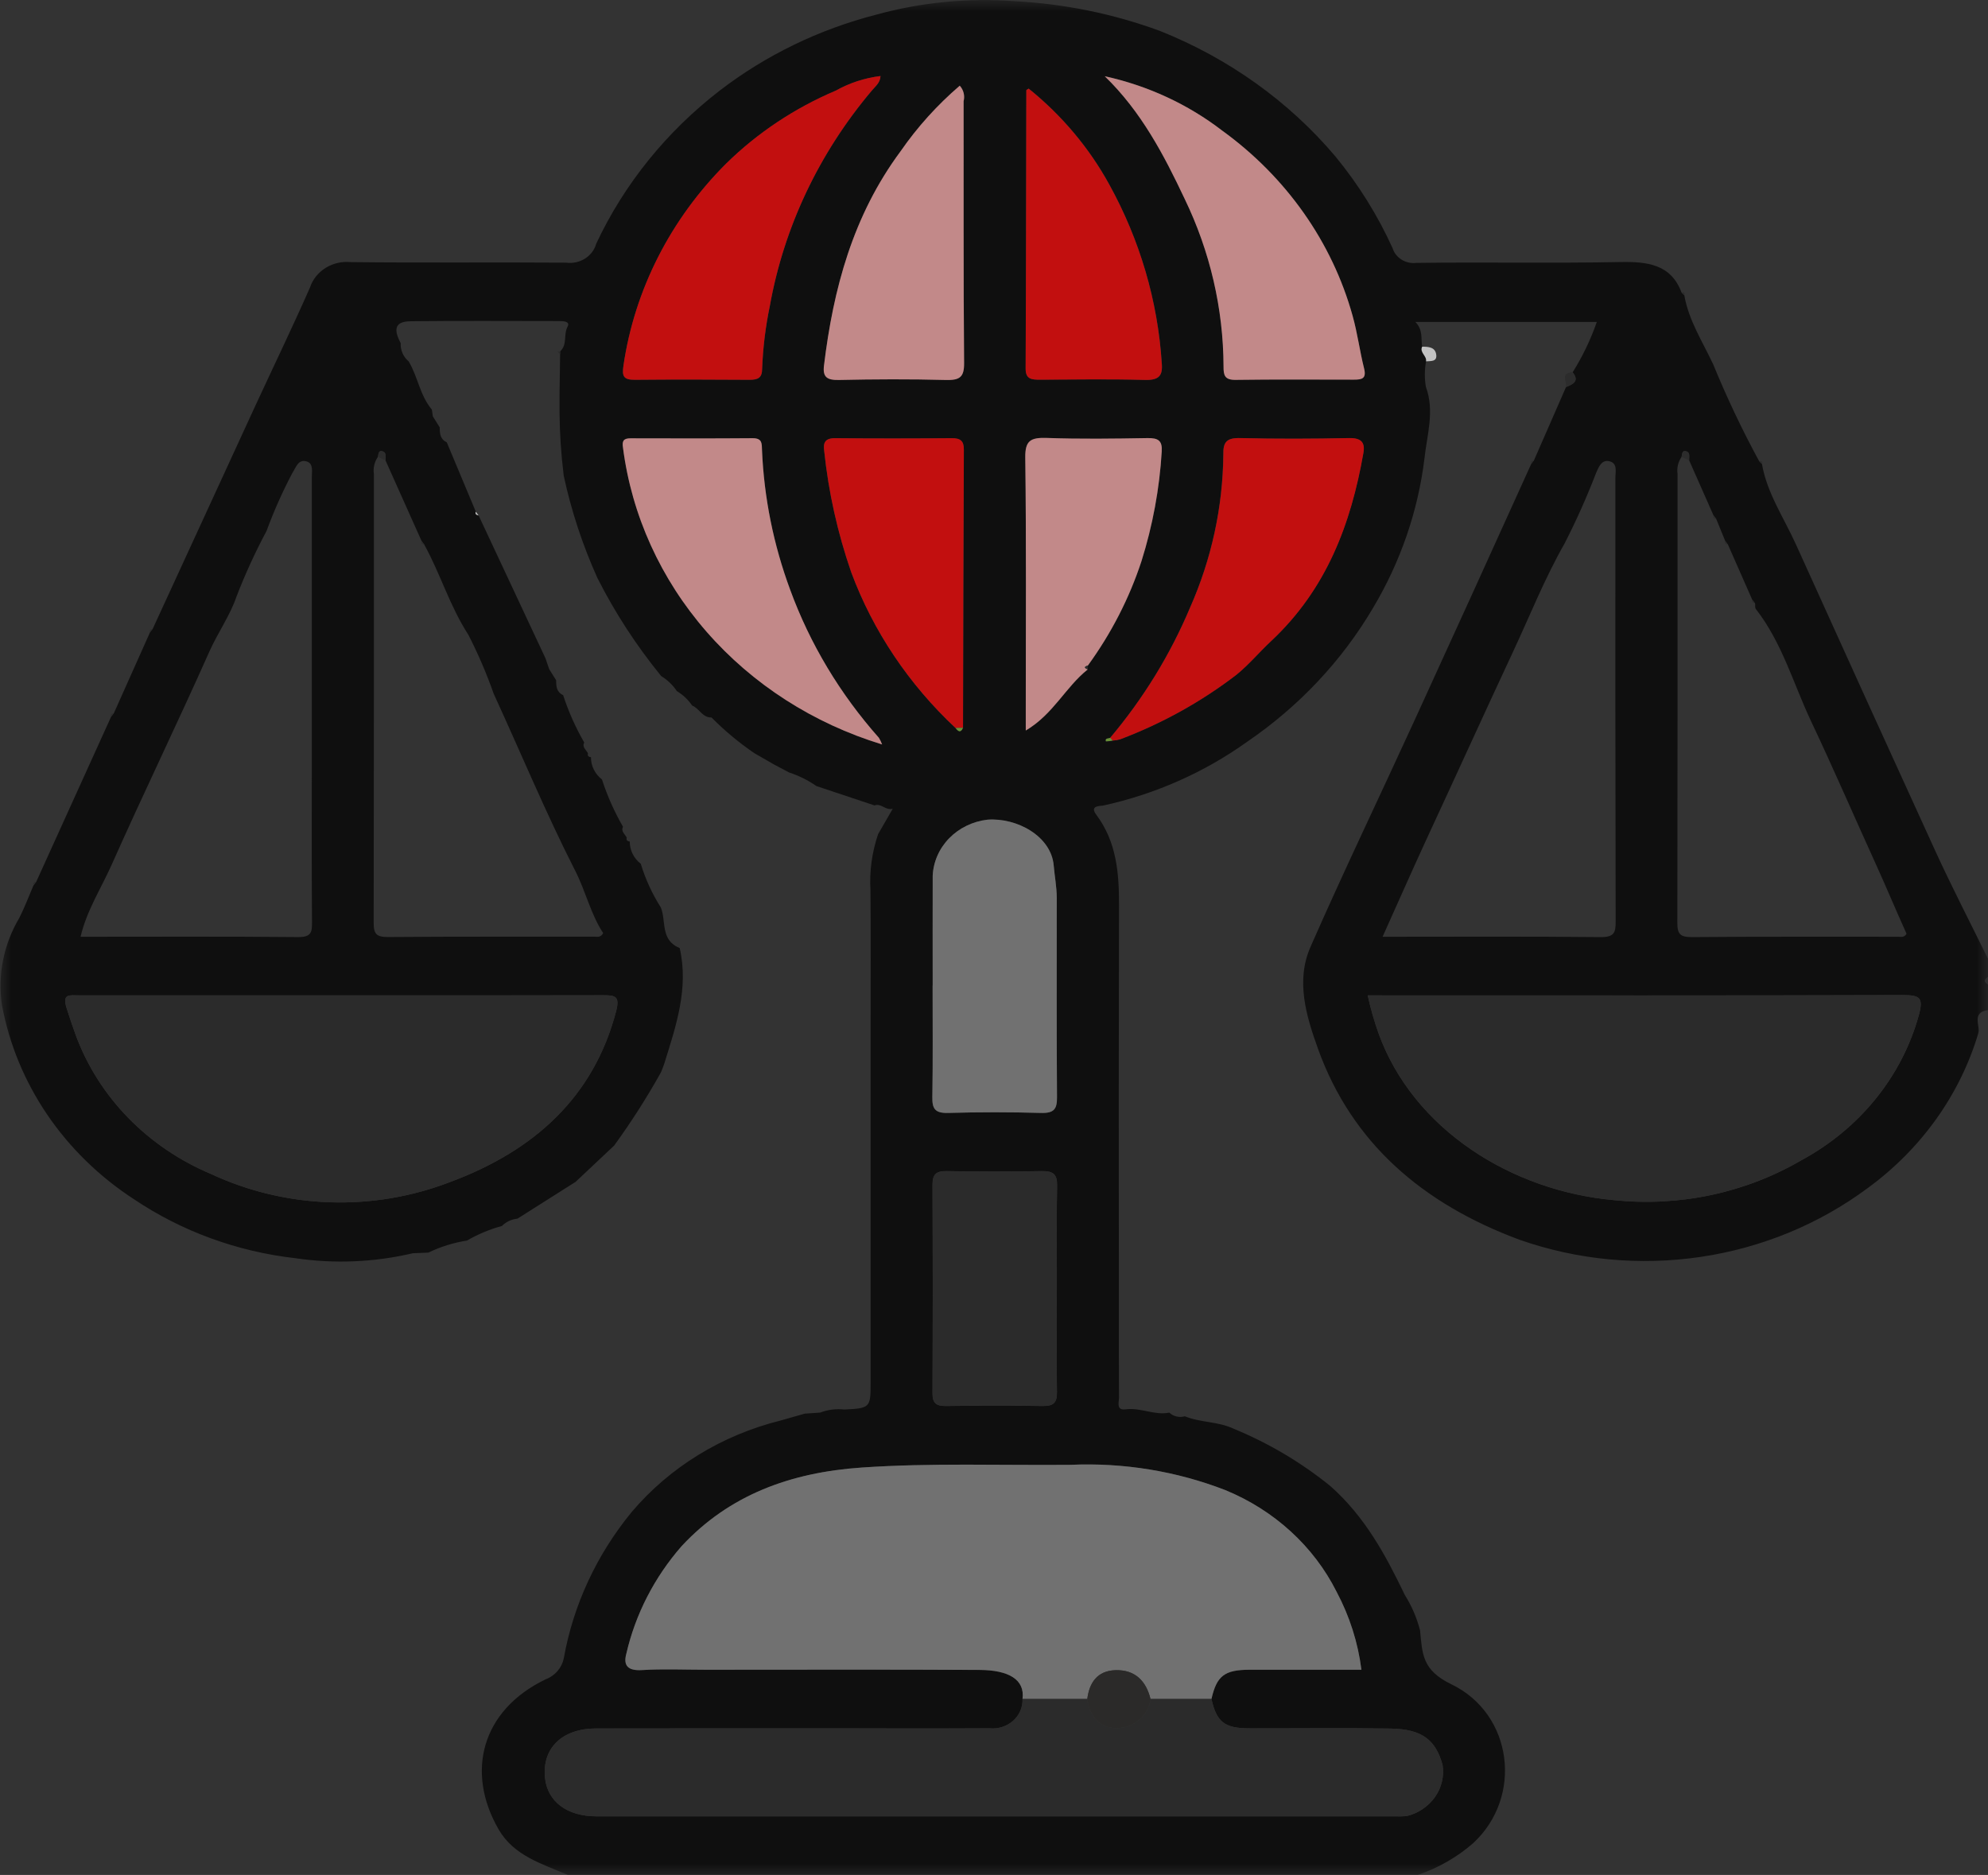 <svg width="88" height="83" viewBox="0 0 88 83" fill="none" xmlns="http://www.w3.org/2000/svg">
<rect x="0" y="0" width="88" height="83" fill="#333333" stroke="none"/>
<g clip-path="url(#clip0_163_244)">
<g opacity="0.7">
<mask id="mask0_163_244" style="mask-type:luminance" maskUnits="userSpaceOnUse" x="0" y="0" width="88" height="83">
<path d="M88 0H0V83H88V0Z" fill="white"/>
</mask>
<g mask="url(#mask0_163_244)">
<path d="M27.745 37.088C27.71 37.199 27.777 37.238 27.877 37.253C27.875 37.441 27.918 37.627 28.002 37.797C28.087 37.968 28.21 38.118 28.364 38.237C28.57 38.917 28.869 39.568 29.254 40.174C29.497 40.787 29.222 41.615 30.088 41.969C30.496 43.755 29.921 45.427 29.399 47.103C29.36 47.227 29.304 47.346 29.257 47.471C28.634 48.588 27.942 49.67 27.186 50.712L25.479 52.318L22.906 53.947C22.642 53.972 22.398 54.088 22.218 54.271C21.674 54.419 21.153 54.637 20.671 54.917C20.075 55.01 19.498 55.19 18.961 55.45L18.273 55.478C16.571 55.879 14.801 55.953 13.067 55.697C10.499 55.404 8.049 54.509 5.941 53.094C4.407 52.099 3.099 50.825 2.093 49.346C1.088 47.867 0.405 46.214 0.085 44.483C-0.109 43.154 0.161 41.803 0.855 40.633C1.093 40.165 1.276 39.673 1.483 39.192L1.608 39.026L4.918 31.729L5.044 31.564L6.636 28L6.761 27.835C8.258 24.581 9.754 21.327 11.251 18.074C12.073 16.29 12.931 14.522 13.722 12.726C13.84 12.37 14.084 12.064 14.414 11.859C14.744 11.654 15.139 11.564 15.531 11.603C18.706 11.64 21.883 11.603 25.058 11.627C25.351 11.667 25.649 11.603 25.895 11.448C26.142 11.293 26.319 11.057 26.392 10.787C27.627 8.152 29.501 5.829 31.863 4.007C33.898 2.443 36.257 1.3 38.788 0.649C40.776 0.102 42.852 -0.1 44.916 0.053C47.116 0.168 49.283 0.611 51.337 1.366C54.377 2.575 57.048 4.484 59.108 6.919C60.133 8.166 60.986 9.533 61.644 10.986C61.708 11.194 61.849 11.374 62.041 11.493C62.232 11.613 62.462 11.664 62.691 11.638C65.693 11.596 68.699 11.659 71.702 11.6C72.936 11.576 73.967 11.699 74.436 12.953L74.558 13.075C74.749 14.182 75.369 15.13 75.837 16.131C76.435 17.592 77.113 19.022 77.87 20.415L77.994 20.538C78.216 21.83 78.968 22.925 79.499 24.101C81.548 28.63 83.605 33.157 85.672 37.679C86.408 39.283 87.222 40.857 88.001 42.444V43.255C87.824 43.363 87.824 43.471 88.001 43.579V44.715C87.25 44.81 87.674 45.42 87.57 45.744C86.758 48.465 85.041 50.867 82.673 52.595C80.526 54.191 77.982 55.24 75.283 55.64C72.585 56.04 69.822 55.779 67.261 54.88C62.984 53.293 59.842 50.604 58.34 46.422C57.819 44.971 57.35 43.418 58.011 41.914C59.481 38.566 61.069 35.265 62.592 31.938C64.331 28.142 66.06 24.342 67.78 20.539L67.904 20.374L69.32 17.136C69.645 17.009 69.922 16.863 69.613 16.483C70.055 15.777 70.414 15.029 70.684 14.251H62.651C63.002 14.608 62.891 14.991 62.954 15.351C62.83 15.61 63.17 15.759 63.125 15.999C63.057 16.372 63.054 16.752 63.118 17.126C63.514 18.201 63.163 19.265 63.054 20.3C62.769 22.628 61.993 24.878 60.774 26.919C59.395 29.258 57.489 31.282 55.191 32.847C53.3 34.199 51.129 35.158 48.82 35.663C48.728 35.683 48.213 35.647 48.523 36.059C49.426 37.263 49.537 38.642 49.534 40.06C49.52 45.763 49.519 51.465 49.528 57.168C49.528 58.736 49.524 60.303 49.534 61.871C49.534 62.078 49.395 62.445 49.832 62.387C50.494 62.299 51.104 62.667 51.761 62.533C51.849 62.617 51.959 62.676 52.081 62.704C52.201 62.733 52.328 62.73 52.448 62.696C53.134 62.977 53.907 62.919 54.594 63.24C56.153 63.881 57.601 64.739 58.891 65.786C60.425 67.144 61.343 68.852 62.186 70.607C62.493 71.095 62.72 71.624 62.86 72.177C62.965 73.209 62.939 73.929 64.25 74.561C66.969 75.874 67.432 79.548 65.202 81.6C64.493 82.217 63.66 82.693 62.753 83H25.14C23.989 82.504 22.749 82.154 22.072 80.984C20.596 78.427 21.332 75.703 24.138 74.347C24.349 74.268 24.534 74.14 24.677 73.975C24.821 73.809 24.917 73.612 24.958 73.402C25.379 71.045 26.41 68.823 27.961 66.934C29.64 64.951 31.95 63.531 34.549 62.884C34.908 62.783 35.266 62.68 35.625 62.578L36.305 62.532C36.644 62.402 37.012 62.355 37.375 62.396C38.503 62.343 38.538 62.306 38.538 61.27V45.493C38.538 43.47 38.55 41.448 38.532 39.424C38.481 38.578 38.596 37.731 38.87 36.925L39.518 35.801C39.188 35.886 39.006 35.541 38.71 35.654L36.139 34.797C35.771 34.54 35.363 34.337 34.93 34.195L34.254 33.837L33.39 33.34C32.706 32.873 32.071 32.343 31.494 31.76C31.084 31.769 30.961 31.359 30.64 31.235C30.465 30.977 30.234 30.758 29.961 30.593C29.785 30.326 29.548 30.1 29.269 29.929C28.168 28.579 27.221 27.123 26.444 25.585C25.786 24.126 25.287 22.609 24.953 21.055C24.839 20.129 24.777 19.198 24.768 18.267V17.456L24.794 15.678C24.796 15.636 24.797 15.594 24.797 15.552C25.124 15.252 24.934 14.817 25.125 14.458C25.252 14.22 24.928 14.213 24.735 14.213C22.547 14.213 20.359 14.196 18.174 14.221C17.361 14.229 17.486 14.707 17.737 15.192C17.729 15.343 17.756 15.494 17.817 15.633C17.878 15.773 17.972 15.898 18.091 15.999C18.498 16.682 18.586 17.502 19.117 18.131L19.159 18.43L19.465 18.919C19.465 19.182 19.48 19.441 19.776 19.579L21.062 22.651C21.016 22.765 21.095 22.797 21.187 22.819L24.144 29.137L24.311 29.624L24.618 30.113C24.618 30.376 24.631 30.634 24.928 30.773C25.164 31.499 25.477 32.201 25.861 32.868C25.753 33.078 25.958 33.197 26.028 33.355C25.993 33.467 26.059 33.505 26.16 33.521C26.158 33.709 26.2 33.895 26.285 34.065C26.369 34.235 26.492 34.385 26.646 34.505C26.882 35.231 27.194 35.933 27.579 36.6C27.47 36.81 27.676 36.929 27.745 37.087M48.156 29.462C49.19 28.044 49.99 26.487 50.53 24.843C51.027 23.261 51.328 21.63 51.427 19.982C51.456 19.516 51.281 19.385 50.799 19.393C49.313 19.42 47.825 19.44 46.341 19.387C45.618 19.361 45.377 19.508 45.386 20.255C45.434 24.007 45.408 27.761 45.408 31.513V32.338C46.632 31.615 47.164 30.42 48.153 29.632C48.153 29.575 48.153 29.519 48.156 29.462ZM42.298 32.226C42.409 32.376 42.52 32.462 42.628 32.22C42.638 28.117 42.65 24.013 42.664 19.909C42.664 19.522 42.521 19.395 42.117 19.398C40.402 19.413 38.687 19.415 36.972 19.398C36.52 19.393 36.432 19.602 36.481 19.948C36.672 21.78 37.074 23.587 37.681 25.337C38.647 27.935 40.225 30.291 42.296 32.228M49.247 32.785C49.361 32.779 49.472 32.76 49.581 32.729C51.439 32.027 53.174 31.064 54.727 29.872C55.29 29.413 55.74 28.869 56.261 28.381C58.717 26.086 59.797 23.189 60.346 20.059C60.428 19.592 60.263 19.384 59.706 19.394C58.106 19.425 56.504 19.432 54.905 19.394C54.29 19.379 54.135 19.57 54.149 20.127C54.126 22.455 53.625 24.756 52.674 26.904C51.801 28.978 50.61 30.919 49.138 32.666C49.063 32.709 48.899 32.666 48.95 32.82C49.05 32.818 49.149 32.806 49.246 32.786M76.368 23.949L75.974 22.982L75.848 22.813L74.774 20.383C74.759 20.237 74.832 20.037 74.644 19.979C74.454 19.921 74.464 20.109 74.436 20.224C74.281 20.449 74.218 20.719 74.259 20.985C74.261 27.607 74.258 34.23 74.249 40.852C74.249 41.347 74.367 41.486 74.905 41.483C77.938 41.456 80.972 41.47 84.005 41.467C84.133 41.467 84.293 41.519 84.394 41.333C83.937 40.326 83.508 39.292 83.043 38.269C82.078 36.151 81.152 34.005 80.161 31.912C79.383 30.262 78.886 28.449 77.721 26.956C77.678 26.901 77.7 26.799 77.691 26.718L77.564 26.549L76.491 24.112L76.368 23.948M18.784 24.112L18.661 23.948L17.066 20.383C17.052 20.237 17.125 20.037 16.936 19.979C16.747 19.921 16.757 20.109 16.728 20.224C16.573 20.449 16.51 20.719 16.551 20.985C16.554 27.608 16.55 34.231 16.541 40.854C16.541 41.353 16.666 41.484 17.199 41.48C20.233 41.454 23.266 41.468 26.3 41.464C26.428 41.464 26.588 41.517 26.7 41.306C26.147 40.466 25.933 39.47 25.463 38.548C24.157 35.984 23.055 33.324 21.854 30.711C21.541 29.82 21.168 28.95 20.735 28.105C19.907 26.829 19.5 25.412 18.784 24.115M53.625 75.21C53.858 74.187 54.2 73.92 55.309 73.916C56.965 73.912 58.621 73.916 60.264 73.916C60.113 72.715 59.741 71.548 59.166 70.467C58.154 68.451 56.402 66.85 54.235 65.962C52.067 65.123 49.731 64.741 47.391 64.844C44.31 64.874 41.231 64.752 38.146 64.965C34.982 65.182 32.279 66.18 30.172 68.444C28.969 69.822 28.131 71.45 27.728 73.195C27.587 73.708 27.764 73.973 28.42 73.93C29.36 73.872 30.308 73.915 31.252 73.915C35.288 73.915 39.323 73.901 43.358 73.924C44.648 73.931 45.375 74.344 45.263 75.21C45.271 75.39 45.238 75.57 45.165 75.736C45.093 75.903 44.983 76.053 44.844 76.177C44.705 76.3 44.539 76.393 44.358 76.45C44.177 76.507 43.985 76.527 43.796 76.508C41.965 76.519 40.135 76.511 38.305 76.511C34.33 76.511 30.353 76.505 26.38 76.515C24.87 76.519 23.989 77.399 24.126 78.71C24.237 79.75 25.1 80.404 26.399 80.404C38.181 80.406 49.962 80.406 61.745 80.404C61.916 80.41 62.088 80.407 62.259 80.395C62.776 80.271 63.226 79.969 63.521 79.549C63.816 79.129 63.935 78.62 63.855 78.122C63.552 77.045 62.979 76.546 61.568 76.52C59.481 76.485 57.393 76.514 55.306 76.509C54.202 76.509 53.856 76.233 53.625 75.21ZM60.542 44.063C60.666 44.632 60.827 45.194 61.022 45.744C62.558 49.994 66.916 52.731 71.458 53.129C74.348 53.428 77.26 52.807 79.734 51.365C81.011 50.675 82.13 49.752 83.024 48.648C83.918 47.545 84.569 46.283 84.939 44.938C85.147 44.171 85.001 44.049 84.213 44.051C76.607 44.075 69.001 44.065 61.395 44.065L60.542 44.063ZM15.078 44.063C11.218 44.063 7.358 44.063 3.498 44.063C3.091 44.063 2.739 43.966 2.949 44.631C3.075 45.029 3.212 45.438 3.356 45.831C3.857 47.186 4.647 48.43 5.677 49.486C6.706 50.541 7.954 51.387 9.342 51.97C10.98 52.735 12.771 53.161 14.597 53.222C16.422 53.282 18.24 52.975 19.931 52.322C23.644 50.941 26.277 48.564 27.271 44.764C27.451 44.077 27.219 44.055 26.656 44.057C22.796 44.069 18.936 44.063 15.075 44.063M3.564 41.468C6.79 41.468 9.992 41.451 13.192 41.482C13.785 41.488 13.815 41.259 13.811 40.821C13.793 38.58 13.802 36.339 13.802 34.097C13.802 29.777 13.802 25.456 13.802 21.136C13.802 20.873 13.887 20.514 13.569 20.425C13.197 20.32 13.104 20.688 12.943 20.936C12.504 21.767 12.122 22.625 11.8 23.502C11.293 24.453 10.845 25.431 10.46 26.431C10.194 27.224 9.633 28.026 9.274 28.83C7.867 31.992 6.355 35.106 4.949 38.266C4.481 39.316 3.837 40.309 3.566 41.468M61.203 41.468C64.497 41.468 67.675 41.449 70.85 41.483C71.471 41.49 71.52 41.263 71.518 40.785C71.504 34.242 71.5 27.699 71.506 21.156C71.506 20.875 71.62 20.489 71.213 20.413C70.895 20.353 70.768 20.671 70.657 20.924C70.248 21.989 69.781 23.035 69.259 24.055C68.378 25.601 67.728 27.24 66.983 28.836C65.696 31.591 64.44 34.36 63.16 37.119C62.505 38.534 61.882 39.961 61.201 41.468M41.281 43.627C41.281 45.274 41.298 46.92 41.27 48.565C41.262 49.069 41.377 49.284 41.97 49.267C43.342 49.227 44.713 49.227 46.085 49.267C46.672 49.283 46.792 49.077 46.788 48.569C46.767 45.627 46.779 42.685 46.777 39.744C46.777 39.262 46.683 38.785 46.643 38.313C46.532 37.013 45.014 36.188 43.711 36.285C43.061 36.361 42.461 36.653 42.018 37.107C41.574 37.562 41.316 38.151 41.289 38.769C41.281 40.388 41.289 42.007 41.285 43.627M48.903 3.375C50.52 4.942 51.523 6.862 52.437 8.798C53.565 11.13 54.152 13.663 54.161 16.227C54.161 16.599 54.197 16.825 54.699 16.817C56.441 16.792 58.184 16.807 59.926 16.807C60.283 16.807 60.497 16.768 60.381 16.306C60.187 15.535 60.089 14.746 59.872 13.975C58.965 10.713 56.933 7.829 54.097 5.779C52.583 4.614 50.807 3.791 48.904 3.374M38.977 3.368C38.279 3.453 37.607 3.672 37.002 4.012C35.175 4.786 33.523 5.885 32.136 7.25C29.679 9.707 28.093 12.826 27.6 16.174C27.535 16.633 27.574 16.818 28.107 16.813C29.794 16.796 31.48 16.8 33.167 16.813C33.548 16.813 33.738 16.733 33.737 16.323C33.773 15.389 33.887 14.459 34.078 13.542C34.703 10.056 36.255 6.778 38.588 4.015C38.74 3.827 38.962 3.675 38.977 3.368ZM39.047 32.955C39.009 32.854 38.962 32.756 38.906 32.662C37.184 30.722 35.853 28.501 34.977 26.108C34.242 24.12 33.822 22.04 33.732 19.936C33.717 19.661 33.767 19.397 33.315 19.401C31.512 19.414 29.709 19.408 27.906 19.404C27.591 19.404 27.534 19.536 27.577 19.811C27.961 22.808 29.245 25.638 31.278 27.967C33.31 30.296 36.007 32.027 39.047 32.955ZM46.781 57.097C46.781 55.559 46.762 54.021 46.791 52.483C46.801 51.983 46.624 51.831 46.104 51.841C44.705 51.87 43.305 51.867 41.906 51.841C41.411 51.832 41.275 52.006 41.277 52.453C41.292 55.529 41.292 58.605 41.277 61.681C41.277 62.106 41.433 62.245 41.874 62.239C43.302 62.22 44.731 62.216 46.156 62.239C46.652 62.247 46.792 62.073 46.785 61.626C46.763 60.115 46.777 58.604 46.777 57.093M42.484 3.792C41.486 4.649 40.608 5.622 39.871 6.689C37.753 9.539 36.886 12.789 36.476 16.186C36.415 16.693 36.613 16.829 37.139 16.817C38.712 16.785 40.287 16.778 41.86 16.817C42.483 16.833 42.684 16.697 42.679 16.069C42.646 12.204 42.664 8.339 42.658 4.474C42.689 4.355 42.689 4.231 42.659 4.111C42.629 3.992 42.57 3.881 42.485 3.787M45.538 3.921C45.473 3.965 45.434 3.98 45.434 3.994C45.424 8.099 45.424 12.203 45.403 16.308C45.403 16.794 45.67 16.809 46.049 16.807C47.594 16.798 49.138 16.775 50.681 16.817C51.302 16.834 51.478 16.632 51.429 16.081C51.252 13.32 50.461 10.626 49.108 8.173C48.22 6.551 47.008 5.108 45.538 3.922" fill="black"/>
<path d="M88 43.576C87.823 43.468 87.823 43.36 88 43.252V43.576Z" fill="#272727"/>
<path d="M21.187 22.819C21.094 22.796 21.016 22.766 21.062 22.651L21.187 22.819Z" fill="#FBFBFB"/>
<path d="M6.759 27.832L6.634 27.997C6.589 27.884 6.667 27.854 6.759 27.832Z" fill="#292929"/>
<path d="M77.994 20.536L77.87 20.412C77.985 20.388 78.033 20.423 77.994 20.536Z" fill="#292929"/>
<path d="M74.558 13.072L74.434 12.948C74.548 12.924 74.596 12.958 74.557 13.071" fill="#272727"/>
<path d="M24.797 15.552C24.797 15.594 24.796 15.636 24.794 15.678L24.675 15.567L24.797 15.552Z" fill="#272727"/>
<path d="M5.043 31.563L4.918 31.729C4.872 31.615 4.951 31.584 5.043 31.563Z" fill="#292929"/>
<path d="M1.607 39.025L1.482 39.191C1.437 39.077 1.515 39.046 1.607 39.025Z" fill="#292929"/>
<path d="M45.263 75.209C45.374 74.346 44.647 73.93 43.358 73.923C39.323 73.901 35.288 73.915 31.252 73.915C30.307 73.915 29.361 73.871 28.42 73.93C27.764 73.97 27.586 73.707 27.728 73.194C28.131 71.45 28.969 69.821 30.172 68.444C32.279 66.179 34.982 65.181 38.146 64.964C41.231 64.754 44.31 64.873 47.391 64.844C49.731 64.741 52.067 65.122 54.235 65.961C56.402 66.849 58.154 68.45 59.166 70.466C59.741 71.547 60.113 72.714 60.264 73.915C58.622 73.915 56.966 73.912 55.31 73.915C54.201 73.918 53.859 74.186 53.626 75.209H50.93C50.738 74.424 50.255 73.906 49.373 73.935C48.565 73.962 48.22 74.5 48.132 75.209H45.267" fill="#8C8C8C"/>
<path d="M60.541 44.063H61.393C68.999 44.063 76.605 44.073 84.211 44.048C85 44.048 85.145 44.169 84.938 44.936C84.567 46.281 83.916 47.542 83.022 48.646C82.128 49.75 81.01 50.673 79.732 51.362C77.259 52.804 74.347 53.425 71.458 53.126C66.919 52.726 62.558 49.991 61.022 45.741C60.827 45.191 60.666 44.629 60.542 44.06" fill="#282828"/>
<path d="M15.079 44.063C18.939 44.063 22.799 44.068 26.659 44.057C27.222 44.057 27.454 44.077 27.275 44.764C26.282 48.564 23.648 50.941 19.935 52.321C18.244 52.975 16.426 53.282 14.6 53.221C12.775 53.161 10.984 52.734 9.346 51.97C7.957 51.387 6.709 50.541 5.679 49.486C4.649 48.429 3.859 47.185 3.357 45.83C3.213 45.437 3.079 45.027 2.95 44.63C2.74 43.965 3.092 44.062 3.499 44.062C7.359 44.064 11.219 44.064 15.079 44.062" fill="#282828"/>
<path d="M50.928 75.21H53.625C53.856 76.233 54.202 76.507 55.305 76.51C57.393 76.514 59.481 76.485 61.568 76.52C62.979 76.544 63.551 77.045 63.855 78.122C63.935 78.62 63.816 79.129 63.521 79.549C63.226 79.969 62.776 80.271 62.259 80.395C62.087 80.407 61.916 80.41 61.744 80.404C49.962 80.404 38.18 80.404 26.398 80.404C25.099 80.404 24.237 79.75 24.125 78.71C23.986 77.397 24.87 76.52 26.379 76.515C30.354 76.505 34.331 76.512 38.304 76.512C40.134 76.512 41.965 76.519 43.795 76.508C43.985 76.528 44.177 76.508 44.358 76.451C44.539 76.394 44.705 76.3 44.844 76.177C44.983 76.054 45.093 75.904 45.165 75.737C45.237 75.57 45.27 75.391 45.263 75.21H48.127C48.16 75.528 48.284 75.832 48.487 76.087C49.186 76.924 50.787 76.429 50.928 75.21" fill="#282828"/>
<path d="M41.286 43.627C41.286 42.008 41.28 40.389 41.286 38.769C41.314 38.151 41.572 37.562 42.016 37.107C42.46 36.653 43.06 36.361 43.71 36.285C45.015 36.189 46.531 37.014 46.643 38.313C46.683 38.786 46.777 39.263 46.778 39.744C46.778 42.686 46.767 45.628 46.789 48.569C46.793 49.078 46.673 49.284 46.085 49.267C44.714 49.228 43.342 49.228 41.971 49.267C41.378 49.284 41.263 49.069 41.271 48.565C41.299 46.919 41.282 45.273 41.283 43.627" fill="#8C8C8C"/>
<path d="M48.904 3.375C50.806 3.792 52.583 4.614 54.097 5.779C56.932 7.829 58.965 10.712 59.872 13.974C60.089 14.745 60.188 15.534 60.381 16.305C60.497 16.767 60.284 16.806 59.926 16.806C58.184 16.806 56.44 16.791 54.699 16.816C54.199 16.824 54.16 16.598 54.161 16.226C54.152 13.662 53.565 11.129 52.437 8.797C51.523 6.862 50.52 4.941 48.903 3.375" fill="#FFAEAE"/>
<path d="M38.976 3.367C38.961 3.675 38.739 3.826 38.587 4.014C36.253 6.777 34.702 10.056 34.077 13.541C33.886 14.458 33.772 15.388 33.736 16.322C33.736 16.732 33.547 16.815 33.166 16.812C31.48 16.8 29.793 16.796 28.106 16.812C27.573 16.817 27.534 16.632 27.599 16.174C28.093 12.826 29.678 9.706 32.135 7.249C33.522 5.884 35.174 4.784 37.001 4.009C37.606 3.67 38.278 3.451 38.975 3.365" fill="#FF0000"/>
<path d="M49.143 32.663C50.615 30.917 51.806 28.975 52.679 26.901C53.63 24.754 54.131 22.452 54.154 20.125C54.141 19.567 54.296 19.377 54.91 19.392C56.51 19.432 58.112 19.426 59.712 19.392C60.268 19.381 60.434 19.59 60.352 20.058C59.803 23.187 58.723 26.084 56.266 28.38C55.745 28.866 55.296 29.411 54.733 29.87C53.179 31.062 51.444 32.025 49.587 32.727C49.478 32.758 49.366 32.777 49.253 32.783C49.219 32.741 49.184 32.701 49.146 32.663" fill="#FF0000"/>
<path d="M39.047 32.955C36.006 32.027 33.31 30.296 31.277 27.966C29.244 25.637 27.96 22.806 27.576 19.809C27.533 19.535 27.59 19.402 27.905 19.403C29.709 19.406 31.511 19.413 33.314 19.398C33.765 19.395 33.715 19.659 33.731 19.934C33.821 22.038 34.241 24.118 34.977 26.106C35.852 28.5 37.184 30.721 38.906 32.662C38.962 32.756 39.009 32.854 39.047 32.955" fill="#FFAEAE"/>
<path d="M46.78 57.096C46.78 58.607 46.767 60.118 46.788 61.629C46.795 62.076 46.654 62.25 46.16 62.242C44.732 62.217 43.303 62.221 41.878 62.242C41.436 62.248 41.279 62.109 41.281 61.684C41.294 58.608 41.294 55.532 41.281 52.456C41.281 52.009 41.414 51.835 41.91 51.844C43.309 51.869 44.709 51.871 46.108 51.844C46.628 51.834 46.804 51.986 46.795 52.486C46.765 54.024 46.784 55.562 46.784 57.1" fill="#282828"/>
<path d="M42.482 3.792C42.566 3.885 42.626 3.996 42.656 4.116C42.685 4.235 42.685 4.36 42.654 4.479C42.661 8.344 42.642 12.209 42.676 16.074C42.681 16.704 42.479 16.838 41.857 16.821C40.284 16.779 38.709 16.787 37.136 16.821C36.609 16.831 36.413 16.695 36.473 16.191C36.883 12.793 37.752 9.543 39.867 6.693C40.605 5.627 41.483 4.653 42.481 3.796" fill="#FFAEAE"/>
<path d="M42.298 32.226C40.227 30.29 38.648 27.933 37.682 25.336C37.076 23.586 36.673 21.779 36.483 19.946C36.434 19.601 36.521 19.392 36.974 19.397C38.689 19.414 40.404 19.412 42.119 19.397C42.523 19.393 42.668 19.52 42.666 19.908C42.646 24.012 42.633 28.115 42.629 32.218L42.3 32.225" fill="#FF0000"/>
<path d="M45.534 3.924C47.004 5.109 48.216 6.553 49.104 8.174C50.457 10.627 51.248 13.322 51.425 16.083C51.474 16.634 51.298 16.836 50.677 16.818C49.134 16.777 47.59 16.8 46.045 16.808C45.666 16.808 45.396 16.796 45.399 16.31C45.42 12.205 45.42 8.1 45.43 3.995C45.43 3.981 45.469 3.967 45.534 3.923" fill="#FF0000"/>
<path d="M48.151 29.632C47.162 30.42 46.627 31.615 45.406 32.338V31.513C45.406 27.76 45.432 24.006 45.384 20.255C45.374 19.508 45.614 19.362 46.339 19.387C47.823 19.439 49.311 19.419 50.797 19.393C51.279 19.385 51.453 19.515 51.425 19.982C51.326 21.63 51.025 23.261 50.527 24.843C49.987 26.487 49.187 28.044 48.154 29.462C47.972 29.515 47.995 29.572 48.151 29.632Z" fill="#FFAEAE"/>
<path d="M62.953 15.347C63.238 15.347 63.534 15.366 63.576 15.703C63.617 16.019 63.336 15.979 63.125 15.996C63.17 15.755 62.829 15.606 62.953 15.347Z" fill="white"/>
<path d="M69.319 17.133C69.375 16.897 69.044 16.508 69.613 16.479C69.921 16.86 69.645 17.004 69.319 17.133Z" fill="#292929"/>
<path d="M74.773 20.382L74.436 20.224C74.465 20.109 74.446 19.918 74.643 19.979C74.84 20.04 74.759 20.237 74.773 20.382Z" fill="#292929"/>
<path d="M17.065 20.382L16.728 20.224C16.757 20.109 16.738 19.918 16.935 19.979C17.132 20.04 17.051 20.237 17.065 20.382Z" fill="#292929"/>
<path d="M42.298 32.225L42.628 32.219C42.523 32.461 42.411 32.377 42.298 32.225Z" fill="#7FBA39"/>
<path d="M49.252 32.783C49.155 32.803 49.056 32.815 48.957 32.817C48.906 32.66 49.068 32.706 49.145 32.66C49.183 32.698 49.218 32.739 49.252 32.78" fill="#7FBA39"/>
<path d="M18.784 24.114C18.691 24.093 18.613 24.061 18.661 23.949L18.784 24.114Z" fill="#292929"/>
<path d="M75.974 22.982C75.881 22.959 75.803 22.929 75.848 22.812L75.974 22.982Z" fill="#292929"/>
<path d="M77.691 26.714C77.599 26.691 77.521 26.658 77.565 26.544L77.691 26.714Z" fill="#292929"/>
<path d="M67.779 20.536C67.733 20.422 67.811 20.391 67.903 20.371L67.779 20.536Z" fill="#292929"/>
<path d="M48.151 29.632C47.996 29.572 47.973 29.515 48.154 29.462C48.154 29.519 48.153 29.575 48.151 29.632Z" fill="#292929"/>
<path d="M76.491 24.114C76.398 24.093 76.319 24.061 76.368 23.949L76.491 24.114Z" fill="#292929"/>
<path d="M50.928 75.21C50.788 76.428 49.186 76.923 48.487 76.086C48.284 75.831 48.16 75.528 48.128 75.21C48.216 74.501 48.561 73.963 49.369 73.936C50.254 73.907 50.737 74.426 50.926 75.21" fill="#282725"/>
</g>
</g>
</g>
<defs>
<clipPath id="clip0_163_244">
<rect width="88" height="83" fill="white"/>
</clipPath>
</defs>
</svg>
